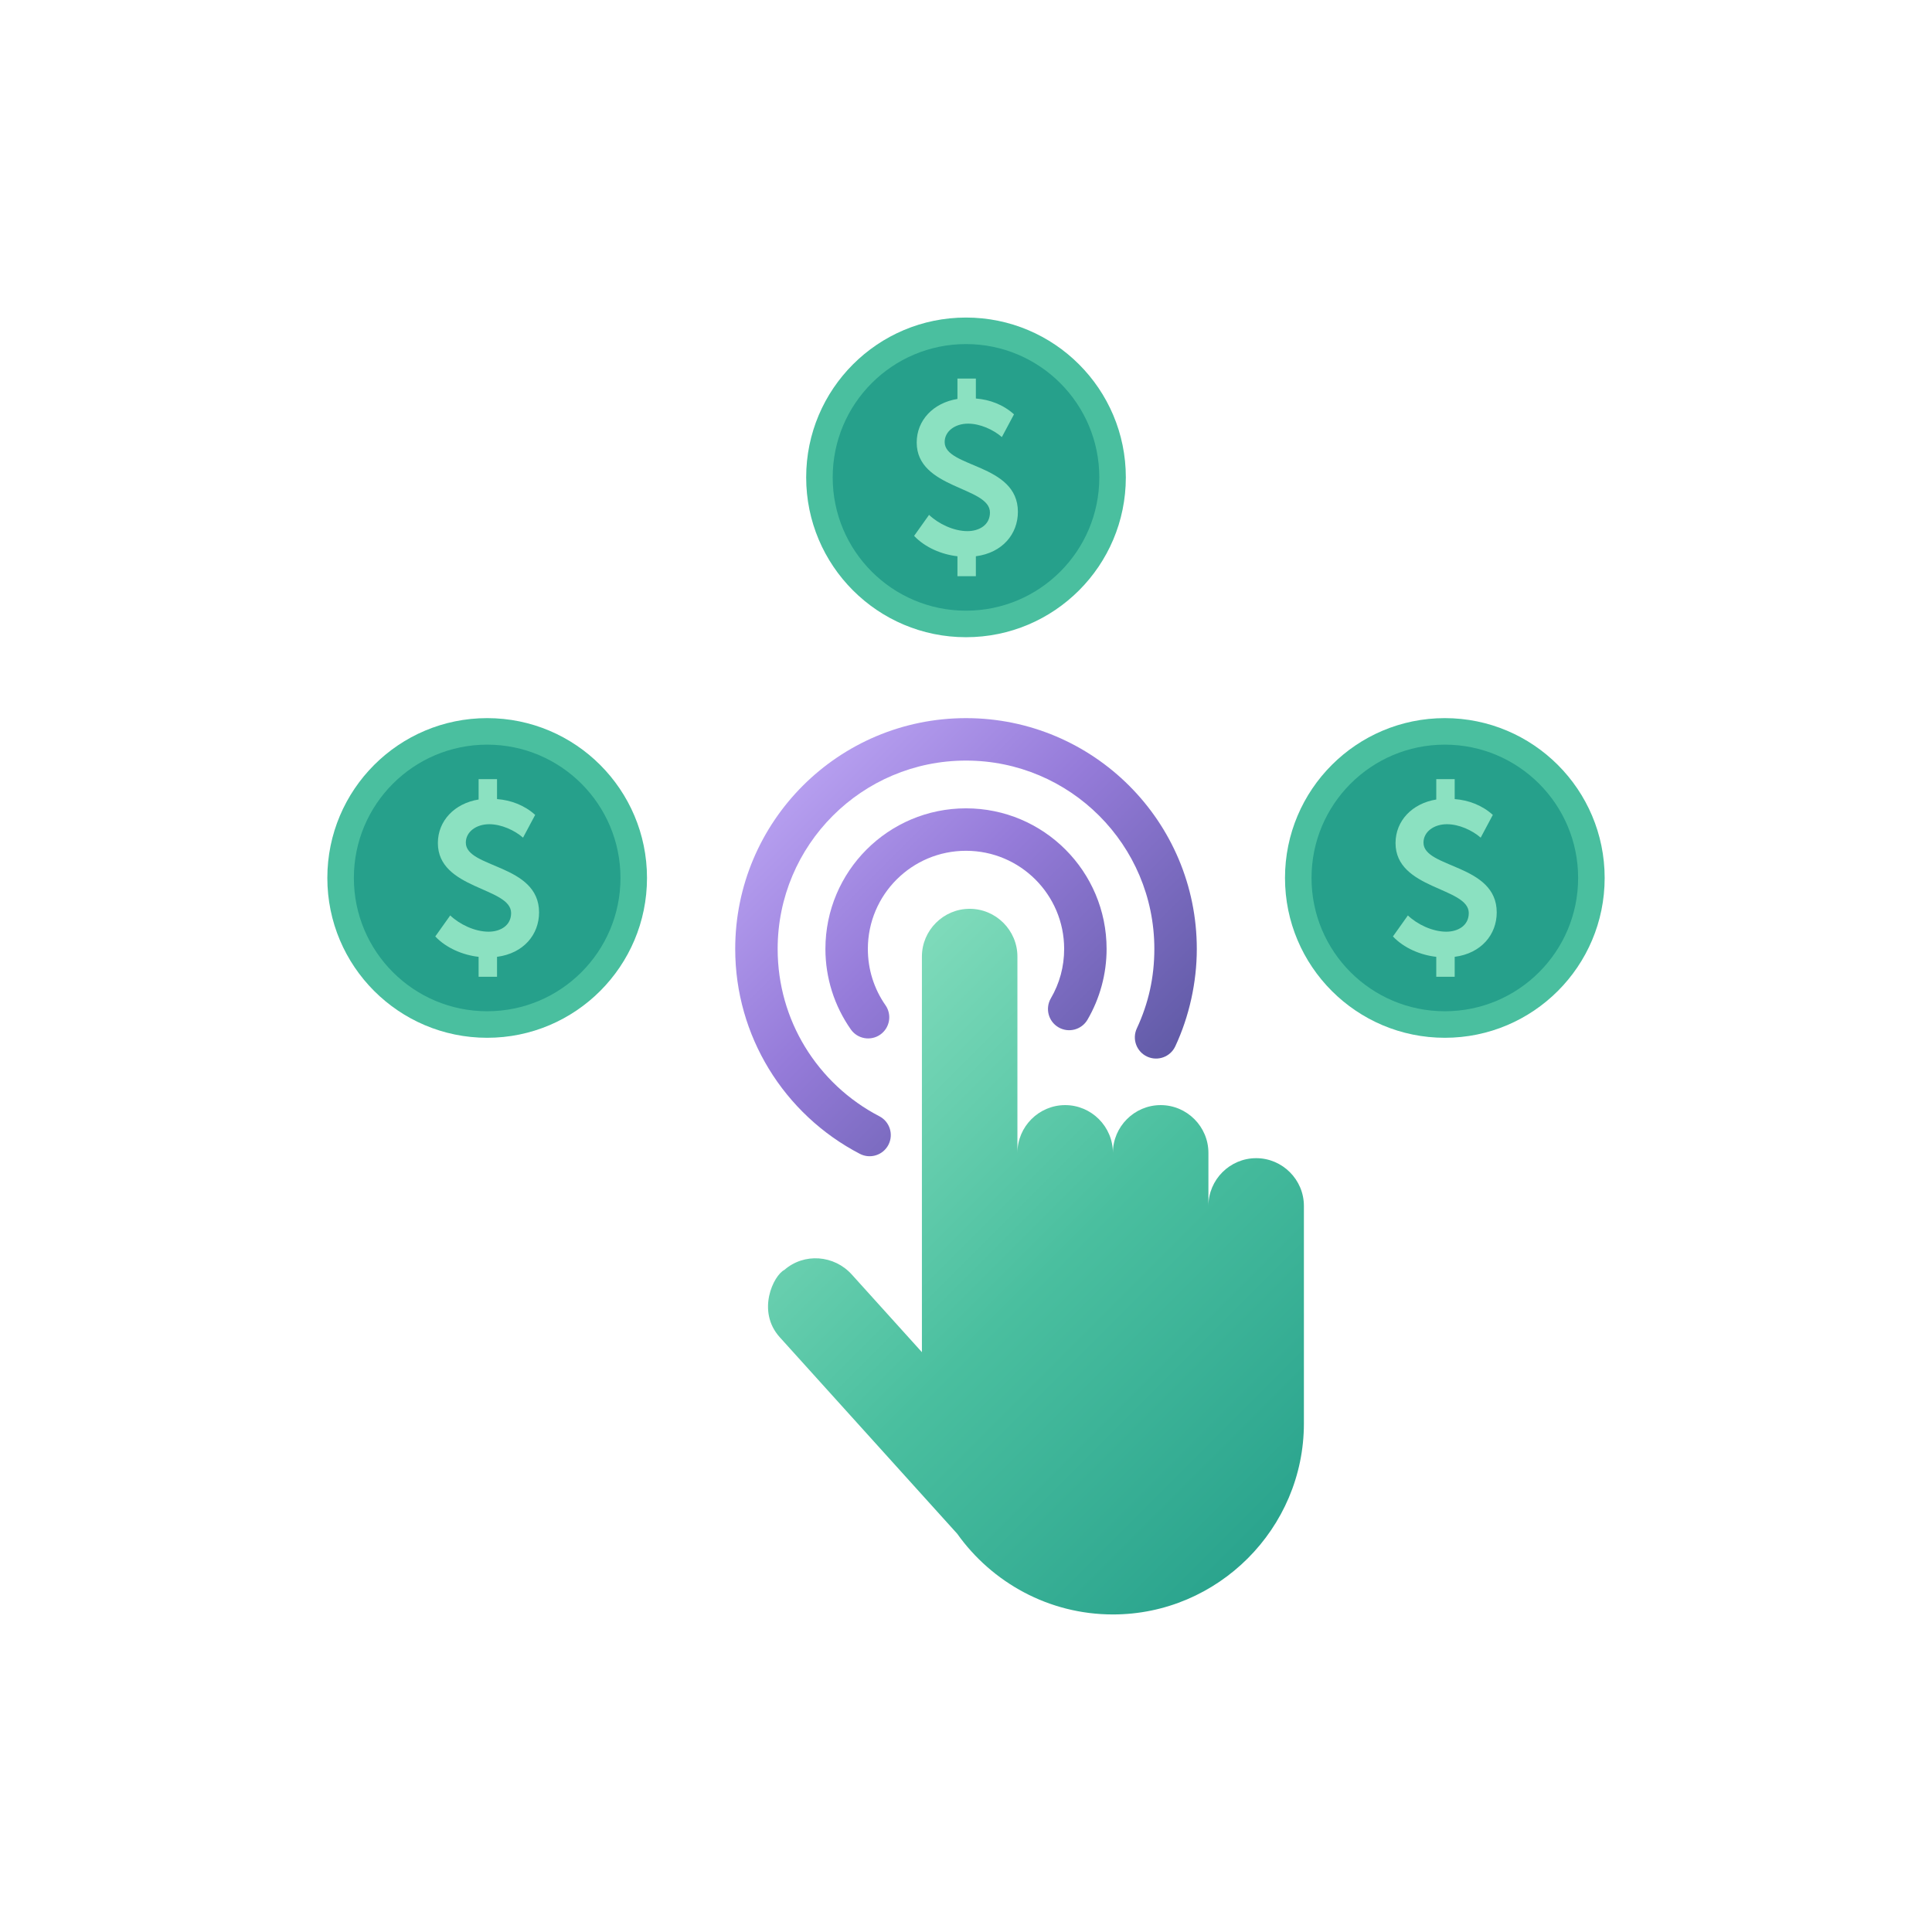 <?xml version="1.0" encoding="UTF-8"?>
<!DOCTYPE svg PUBLIC "-//W3C//DTD SVG 1.1//EN" "http://www.w3.org/Graphics/SVG/1.1/DTD/svg11.dtd">
<!-- Creator: CorelDRAW 2018 (64-Bit) -->
<svg xmlns="http://www.w3.org/2000/svg" xml:space="preserve" width="256px" height="256px" version="1.1" style="shape-rendering:geometricPrecision; text-rendering:geometricPrecision; image-rendering:optimizeQuality; fill-rule:evenodd; clip-rule:evenodd"
viewBox="0 0 256 256"
 xmlns:xlink="http://www.w3.org/1999/xlink">
 <defs>
  <style type="text/css">
   <![CDATA[
    .fil0 {fill:none}
    .fil4 {fill:#26A08B}
    .fil3 {fill:#4ABF9F}
    .fil5 {fill:#8BE1C1;fill-rule:nonzero}
    .fil1 {fill:url(#id0)}
    .fil2 {fill:url(#id1)}
   ]]>
  </style>
  <linearGradient id="id0" gradientUnits="userSpaceOnUse" x1="118.897" y1="113.295" x2="193.561" y2="187.959">
   <stop offset="0" style="stop-opacity:1; stop-color:#8BE1C1"/>
   <stop offset="0.502" style="stop-opacity:1; stop-color:#4ABF9F"/>
   <stop offset="1" style="stop-opacity:1; stop-color:#26A08B"/>
  </linearGradient>
  <linearGradient id="id1" gradientUnits="userSpaceOnUse" x1="98.202" y1="93.505" x2="151.409" y2="146.712">
   <stop offset="0" style="stop-opacity:1; stop-color:#C7B1FB"/>
   <stop offset="0.502" style="stop-opacity:1; stop-color:#957BD9"/>
   <stop offset="1" style="stop-opacity:1; stop-color:#5E59A4"/>
  </linearGradient>
 </defs>
 <g id="Layer_x0020_1">
  <g id="_1935189344656">
   <rect class="fil0" width="256" height="256"/>
   <g>
    <path class="fil1" d="M166.447 153.464l0 0c-3.48,0 -6.326,2.846 -6.326,6.327l0 -7.031c0,-3.48 -2.847,-6.327 -6.327,-6.327l0 0c-3.481,0 -6.328,2.847 -6.328,6.327 0,-3.48 -2.846,-6.327 -6.327,-6.327l0 0c-3.48,0 -6.326,2.847 -6.326,6.327l0 -26.011c0,-3.48 -2.847,-6.327 -6.327,-6.327l0 0c-3.481,0 -6.328,2.847 -6.328,6.327l0 50.353 0 2.069 -9.298 -10.297c-2.331,-2.582 -6.305,-2.893 -8.926,-0.604 -1.427,0.714 -3.737,5.459 -0.605,8.928l23.509 26.034c4.597,6.458 12.142,10.691 20.628,10.691l0 0c13.92,0 25.308,-11.388 25.308,-25.308l0 -0.879 0 -10.634 0 -17.311c0,-3.481 -2.846,-6.327 -6.327,-6.327z"/>
    <path class="fil2" d="M155.732 138.641c-0.655,1.407 -2.328,2.017 -3.735,1.362 -1.407,-0.655 -2.016,-2.327 -1.362,-3.734 0.768,-1.648 1.359,-3.364 1.746,-5.124 0.377,-1.706 0.576,-3.516 0.576,-5.407 0,-6.893 -2.794,-13.132 -7.309,-17.648 -4.515,-4.515 -10.755,-7.309 -17.648,-7.309 -6.892,0 -13.132,2.794 -17.647,7.309 -4.516,4.516 -7.31,10.755 -7.31,17.648 0,4.751 1.319,9.183 3.608,12.947 2.377,3.909 5.795,7.113 9.864,9.224 1.377,0.71 1.918,2.402 1.209,3.779 -0.71,1.377 -2.402,1.918 -3.778,1.208 -4.991,-2.589 -9.177,-6.511 -12.084,-11.29 -2.819,-4.635 -4.443,-10.069 -4.443,-15.868 0,-8.444 3.424,-16.09 8.958,-21.624 5.533,-5.533 13.179,-8.957 21.623,-8.957 8.444,0 16.09,3.424 21.624,8.957 5.534,5.534 8.958,13.18 8.958,21.624 0,2.236 -0.253,4.452 -0.73,6.615 -0.49,2.221 -1.206,4.327 -2.12,6.288zm-11.633 -3.526c-0.782,1.34 -2.504,1.793 -3.844,1.011 -1.34,-0.782 -1.793,-2.504 -1.011,-3.845 0.572,-0.98 1.019,-2.036 1.317,-3.141 0.289,-1.075 0.445,-2.215 0.445,-3.402 0,-3.593 -1.456,-6.844 -3.809,-9.197 -2.353,-2.353 -5.605,-3.808 -9.197,-3.808 -3.592,0 -6.844,1.455 -9.196,3.808 -2.353,2.353 -3.809,5.604 -3.809,9.197 0,1.374 0.208,2.691 0.593,3.917 0.405,1.284 0.996,2.476 1.74,3.538 0.885,1.268 0.576,3.015 -0.692,3.9 -1.267,0.885 -3.014,0.575 -3.899,-0.692 -1.082,-1.546 -1.935,-3.256 -2.508,-5.077 -0.557,-1.773 -0.858,-3.65 -0.858,-5.586 0,-5.144 2.085,-9.802 5.457,-13.173 3.37,-3.371 8.028,-5.457 13.172,-5.457 5.143,0 9.802,2.085 13.173,5.457 3.371,3.371 5.457,8.029 5.457,13.173 0,1.668 -0.224,3.297 -0.644,4.852 -0.434,1.612 -1.074,3.131 -1.887,4.525z"/>
    <g>
     <path class="fil3" d="M128 42.077c11.697,0 21.179,9.482 21.179,21.178 0,11.697 -9.482,21.179 -21.179,21.179 -11.696,0 -21.178,-9.482 -21.178,-21.179 0,-11.696 9.482,-21.178 21.178,-21.178z"/>
     <path class="fil4" d="M128 45.592c9.755,0 17.663,7.908 17.663,17.663 0,9.755 -7.908,17.663 -17.663,17.663 -9.755,0 -17.663,-7.908 -17.663,-17.663 0,-9.755 7.908,-17.663 17.663,-17.663z"/>
     <path class="fil5" d="M121.124 71.007c1.464,1.551 3.675,2.47 5.742,2.7l0 2.641 2.441 0 0 -2.641c3.532,-0.46 5.57,-2.958 5.57,-5.887 0,-6.431 -9.705,-5.828 -9.705,-9.245 0,-1.436 1.378,-2.441 3.101,-2.441 1.608,0 3.359,0.804 4.479,1.78l1.608 -3.014c-1.436,-1.293 -3.215,-1.953 -5.053,-2.096l0 -2.642 -2.441 0 0 2.699c-3.187,0.517 -5.398,2.813 -5.398,5.771 0,6.173 9.705,5.829 9.705,9.275 0,1.665 -1.436,2.469 -2.986,2.469 -1.837,0 -3.848,-0.976 -5.082,-2.154l-1.981 2.785z"/>
    </g>
    <g>
     <g>
      <path class="fil3" d="M191.447 95.155c11.697,0 21.179,9.482 21.179,21.178 0,11.697 -9.482,21.179 -21.179,21.179 -11.696,0 -21.178,-9.482 -21.178,-21.179 0,-11.696 9.482,-21.178 21.178,-21.178z"/>
      <path class="fil4" d="M191.447 98.67c9.755,0 17.663,7.908 17.663,17.663 0,9.756 -7.908,17.663 -17.663,17.663 -9.755,0 -17.663,-7.907 -17.663,-17.663 0,-9.755 7.908,-17.663 17.663,-17.663z"/>
      <path class="fil5" d="M184.571 124.085c1.464,1.551 3.675,2.47 5.742,2.7l0 2.641 2.441 0 0 -2.641c3.532,-0.46 5.57,-2.958 5.57,-5.887 0,-6.431 -9.705,-5.829 -9.705,-9.245 0,-1.436 1.378,-2.441 3.101,-2.441 1.608,0 3.359,0.804 4.479,1.78l1.608 -3.015c-1.436,-1.292 -3.215,-1.952 -5.053,-2.095l0 -2.642 -2.441 0 0 2.698c-3.187,0.518 -5.398,2.814 -5.398,5.772 0,6.173 9.705,5.829 9.705,9.275 0,1.665 -1.436,2.469 -2.986,2.469 -1.838,0 -3.848,-0.976 -5.082,-2.154l-1.981 2.785z"/>
     </g>
     <g>
      <path class="fil3" d="M64.553 95.155c11.696,0 21.178,9.482 21.178,21.178 0,11.697 -9.482,21.179 -21.178,21.179 -11.696,0 -21.179,-9.482 -21.179,-21.179 0,-11.696 9.483,-21.178 21.179,-21.178z"/>
      <path class="fil4" d="M64.553 98.67c9.755,0 17.663,7.908 17.663,17.663 0,9.756 -7.908,17.663 -17.663,17.663 -9.755,0 -17.663,-7.907 -17.663,-17.663 0,-9.755 7.908,-17.663 17.663,-17.663z"/>
      <path class="fil5" d="M57.676 124.085c1.464,1.551 3.675,2.47 5.742,2.7l0 2.641 2.441 0 0 -2.641c3.532,-0.46 5.57,-2.958 5.57,-5.887 0,-6.431 -9.705,-5.829 -9.705,-9.245 0,-1.436 1.379,-2.441 3.102,-2.441 1.607,0 3.359,0.804 4.479,1.78l1.608 -3.015c-1.436,-1.292 -3.216,-1.952 -5.054,-2.095l0 -2.642 -2.441 0 0 2.698c-3.187,0.518 -5.398,2.814 -5.398,5.772 0,6.173 9.705,5.829 9.705,9.275 0,1.665 -1.435,2.469 -2.986,2.469 -1.837,0 -3.847,-0.976 -5.082,-2.154l-1.981 2.785z"/>
     </g>
    </g>
   </g>
  </g>
 </g>
</svg>
